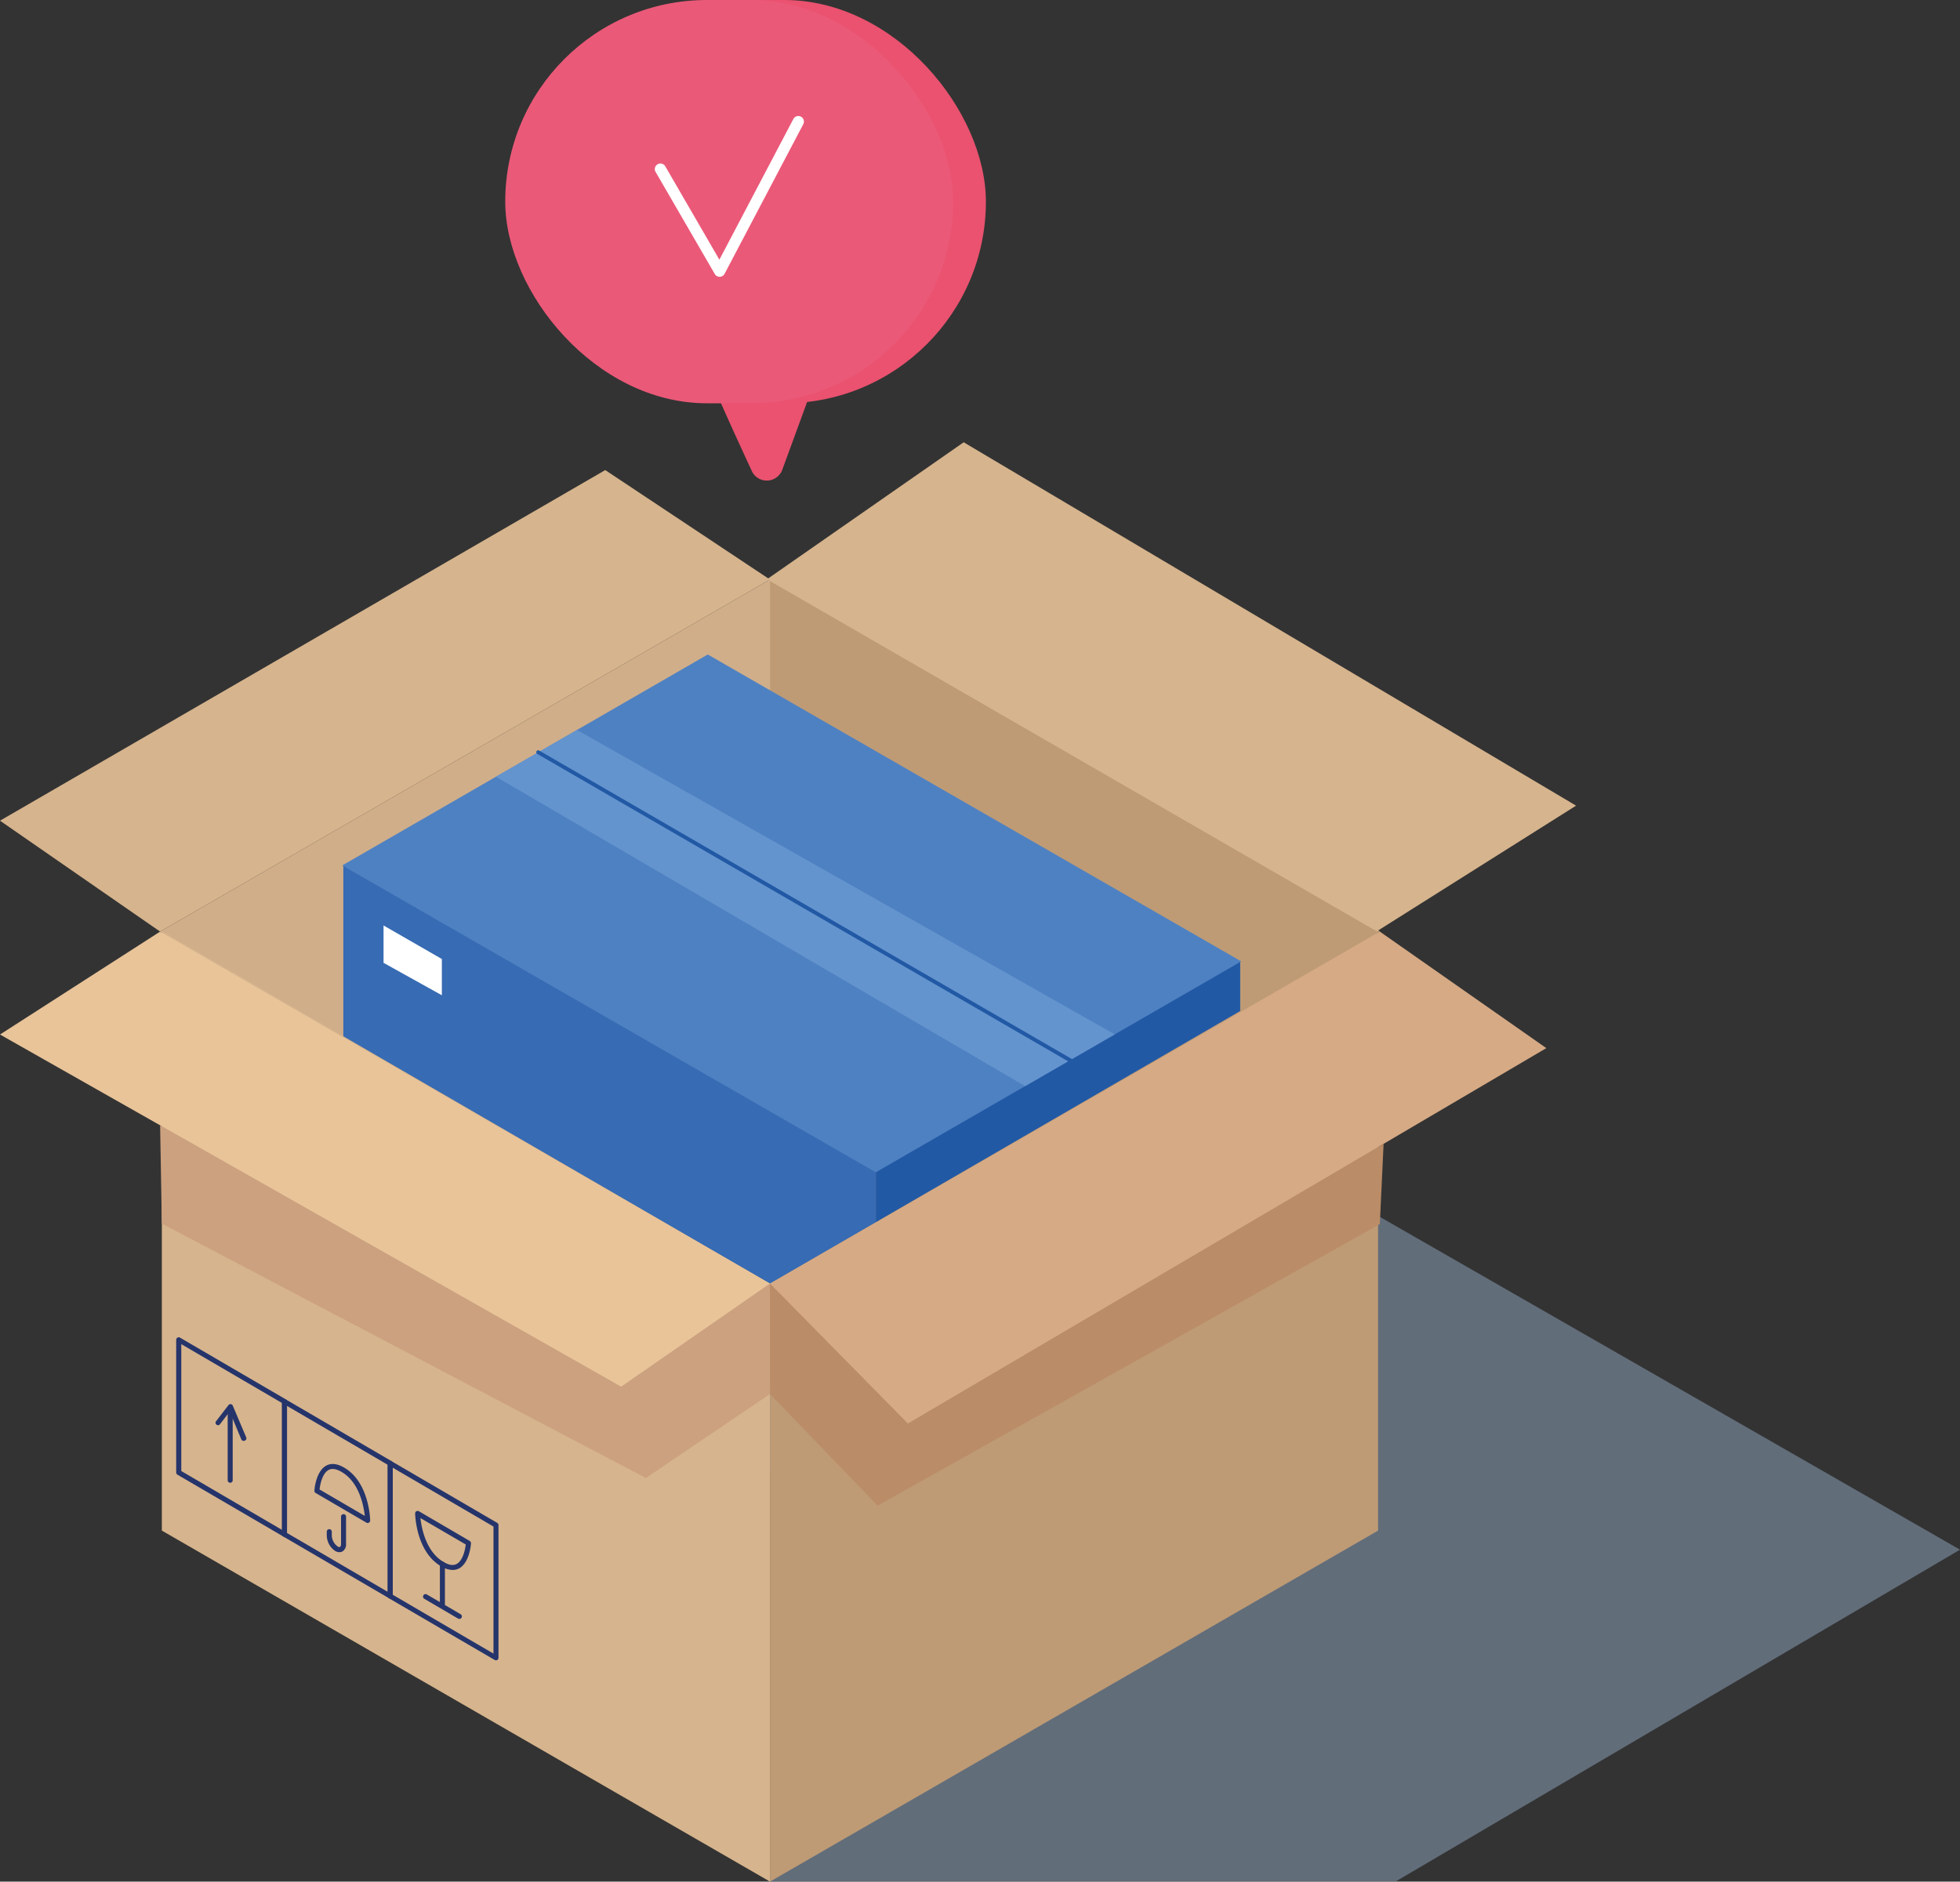 <svg xmlns="http://www.w3.org/2000/svg" viewBox="0 0 508.16 487.94"><rect x="0" y="0" width="508.16" height="487.94" fill="#333333" stroke="none"/><defs><style>.cls-1{isolation:isolate}.cls-2{fill:#ea526f}.cls-3{fill:#a8c4e5;mix-blend-mode:multiply;opacity:.4}.cls-4{fill:#eb5978}.cls-5{fill:#fff}.cls-6{fill:#d0ae89}.cls-7{fill:#be9b75}.cls-8{fill:#a27c51}.cls-9{fill:#d6b48d}.cls-10{fill:#2259a5}.cls-11{fill:#376bb3}.cls-12{fill:#4e81c2}.cls-13{fill:#e9c499}.cls-14{fill:#d6aa85}.cls-15{fill:#25346a}.cls-16{fill:#6494ce}.cls-17{fill:#ba8c67}.cls-18{fill:#cca17f}</style></defs><g class="cls-1"><g id="Calque_2" data-name="Calque 2"><g id="Calque_1-2" data-name="Calque 1"><path class="cls-2" d="M184.48 98.43c0 1 6.08 14.29 10.44 23.72a4.28 4.28 0 0 0 7.9-.34l8.57-23.38z"/><path class="cls-3" d="M199.15 487.82h162.84l146.17-85.96-168.95-96.94-140.06 182.9z"/><rect class="cls-2" x="139.46" width="116.15" height="104.58" rx="52.29"/><rect class="cls-4" x="130.99" width="116.15" height="104.58" rx="52.29"/><path class="cls-5" d="M186.58 71.78a1.45 1.45 0 0 1-1.26-.72l-15.43-26.62a1.46 1.46 0 0 1 2.52-1.44l14.1 24.34 19.18-36.48a1.45 1.45 0 1 1 2.57 1.35L187.86 71a1.46 1.46 0 0 1-1.26.78z"/><path class="cls-6" d="M199.62 332.86l158.12-91.28-158.11-91.29-158.12 91.29 158.11 91.28z"/><path class="cls-7" d="M199.64 332.8l158.12-91.29-158.11-91.29-.01 182.58z"/><path class="cls-8" d="M303.73 321.76L346 296.8v-28.57l-42.27 24.96v28.57z"/><path class="cls-9" d="M356.95 241.51l51.67-32.59-158.77-94.23-51.01 35.53 158.11 91.29z"/><path class="cls-9" d="M199.63 150.29l-42.71-28.39L0 212.82l41.51 28.76 158.12-91.29z"/><path class="cls-10" d="M321.54 249.22v93.16l-94.48 54.55V247.56l94.48 1.66z"/><path class="cls-11" d="M183.49 222.68v25.64l43.57-.76v149.37l-43.57-25.15v.28l-94.48-54.55v-93.17l94.48-1.66z"/><path class="cls-12" d="M88.74 224.42l94.76-54.7 138.31 79.58-94.75 54.7-138.32-79.58z"/><path class="cls-7" d="M357.29 241.44v155.47l-157.66 91.03V332.86l157.66-91.42z"/><path class="cls-9" d="M199.63 332.86v155.08L41.96 396.91V241.44l157.67 91.42z"/><path class="cls-13" d="M199.62 332.86l-38.57 26.74L0 268.27l41.51-26.69 158.11 91.28z"/><path class="cls-14" d="M357.74 241.58l43.17 30.22-165.53 97.37-35.76-36.31 158.12-91.28z"/><path class="cls-15" d="M128.59 430.55a.63.63 0 0 1-.33-.09l-27.42-16a.64.64 0 0 1-.32-.56v-34.43a.65.65 0 0 1 .33-.56.63.63 0 0 1 .65 0l27.41 16a.66.66 0 0 1 .33.56v34.43a.66.66 0 0 1-.33.57.72.72 0 0 1-.32.08zm-26.77-17l26.12 15.26v-32.95l-26.12-15.26z"/><path class="cls-15" d="M101.17 414.53a.66.66 0 0 1-.33-.09l-27.41-16a.65.65 0 0 1-.32-.57v-34.42a.64.64 0 0 1 .32-.56.65.65 0 0 1 .66 0l27.41 16a.65.65 0 0 1 .32.56v34.41a.65.65 0 0 1-.32.57.8.8 0 0 1-.33.1zm-26.76-17l26.11 15.26v-32.95l-26.11-15.26z"/><path class="cls-15" d="M73.76 398.51a.73.73 0 0 1-.33-.08L46 382.41a.68.68 0 0 1-.32-.57v-34.41a.65.65 0 0 1 .33-.56.63.63 0 0 1 .65 0l27.42 16a.67.67 0 0 1 .32.56v34.41a.66.66 0 0 1-.33.57.61.61 0 0 1-.31.1zM47 381.47l26.12 15.26v-32.91L47 348.56z"/><path class="cls-15" d="M59.68 384.51a.66.66 0 0 1-.65-.65v-17.43a.65.65 0 1 1 1.3 0v17.43a.65.65 0 0 1-.65.65z"/><path class="cls-15" d="M63.16 373.64a.64.64 0 0 1-.6-.4l-3-7.2-2.61 3.39a.65.65 0 0 1-1-.79l3.29-4.27a.64.64 0 0 1 .6-.25.65.65 0 0 1 .51.39l3.48 8.22a.65.65 0 0 1-.35.85.57.57 0 0 1-.32.06zm32.16 21.3a.62.62 0 0 1-.32-.09l-13.16-7.69a.62.62 0 0 1-.32-.6c0-.2.33-5 3.07-6.5 1.3-.7 2.87-.52 4.66.53 6.46 3.77 6.72 13.29 6.72 13.69a.65.65 0 0 1-.32.57.63.63 0 0 1-.33.09zm-12.47-8.69l11.73 6.85c-.29-2.6-1.43-8.73-6-11.39-1.38-.81-2.52-1-3.4-.51-1.55.8-2.18 3.64-2.33 5.05zm34.5 20.87a5.94 5.94 0 0 1-3-.95c-6.46-3.77-6.71-13.29-6.72-13.69a.65.65 0 0 1 1-.57l13.16 7.69a.65.65 0 0 1 .32.6c0 .2-.34 5-3.07 6.51a3.61 3.61 0 0 1-1.69.41zM109 393.66c.29 2.6 1.44 8.73 6 11.39 1.38.81 2.52 1 3.4.51 1.58-.84 2.2-3.64 2.35-5.05zm-21 8.85a2.27 2.27 0 0 1-1.11-.32 5 5 0 0 1-2.17-4v-1a.65.65 0 0 1 1.3 0v1a3.64 3.64 0 0 0 1.53 2.84.66.66 0 0 0 .6.12c.13-.08.27-.32.27-.8v-7.05a.65.65 0 0 1 1.3 0v7.08a2.13 2.13 0 0 1-.92 1.93 1.67 1.67 0 0 1-.8.2z"/><path class="cls-15" d="M114.7 416.66a.65.65 0 0 1-.65-.65v-10.4a.65.65 0 0 1 1.3 0V416a.66.66 0 0 1-.65.66z"/><path class="cls-15" d="M119.08 419.81a.68.68 0 0 1-.33-.09l-8.75-5.13a.65.65 0 0 1 .66-1.12l8.77 5.13a.65.65 0 0 1 .23.89.66.66 0 0 1-.58.32z"/><path class="cls-5" d="M114.56 248.69v9.4l-15.12-8.41v-9.69l15.12 8.7z"/><path class="cls-16" d="M128.59 201.42l137.18 80.23 23.25-13.42-139.43-78.94-21 12.13z"/><path class="cls-10" d="M277.66 275.56a.57.57 0 0 1-.25-.06l-138.12-80a.5.5 0 0 1 .5-.87l138.12 80a.5.5 0 0 1-.25.93z"/><path class="cls-17" d="M199.62 332.86l.01 28.63 27.91 28.95 130.2-73 .98-20.82-123.34 72.55-35.76-36.31z"/><path class="cls-18" d="M41.51 291.81l119.54 67.79 38.57-26.74.01 28.63-32.17 21.79-125.5-65.97-.45-25.5z"/></g></g></g></svg>